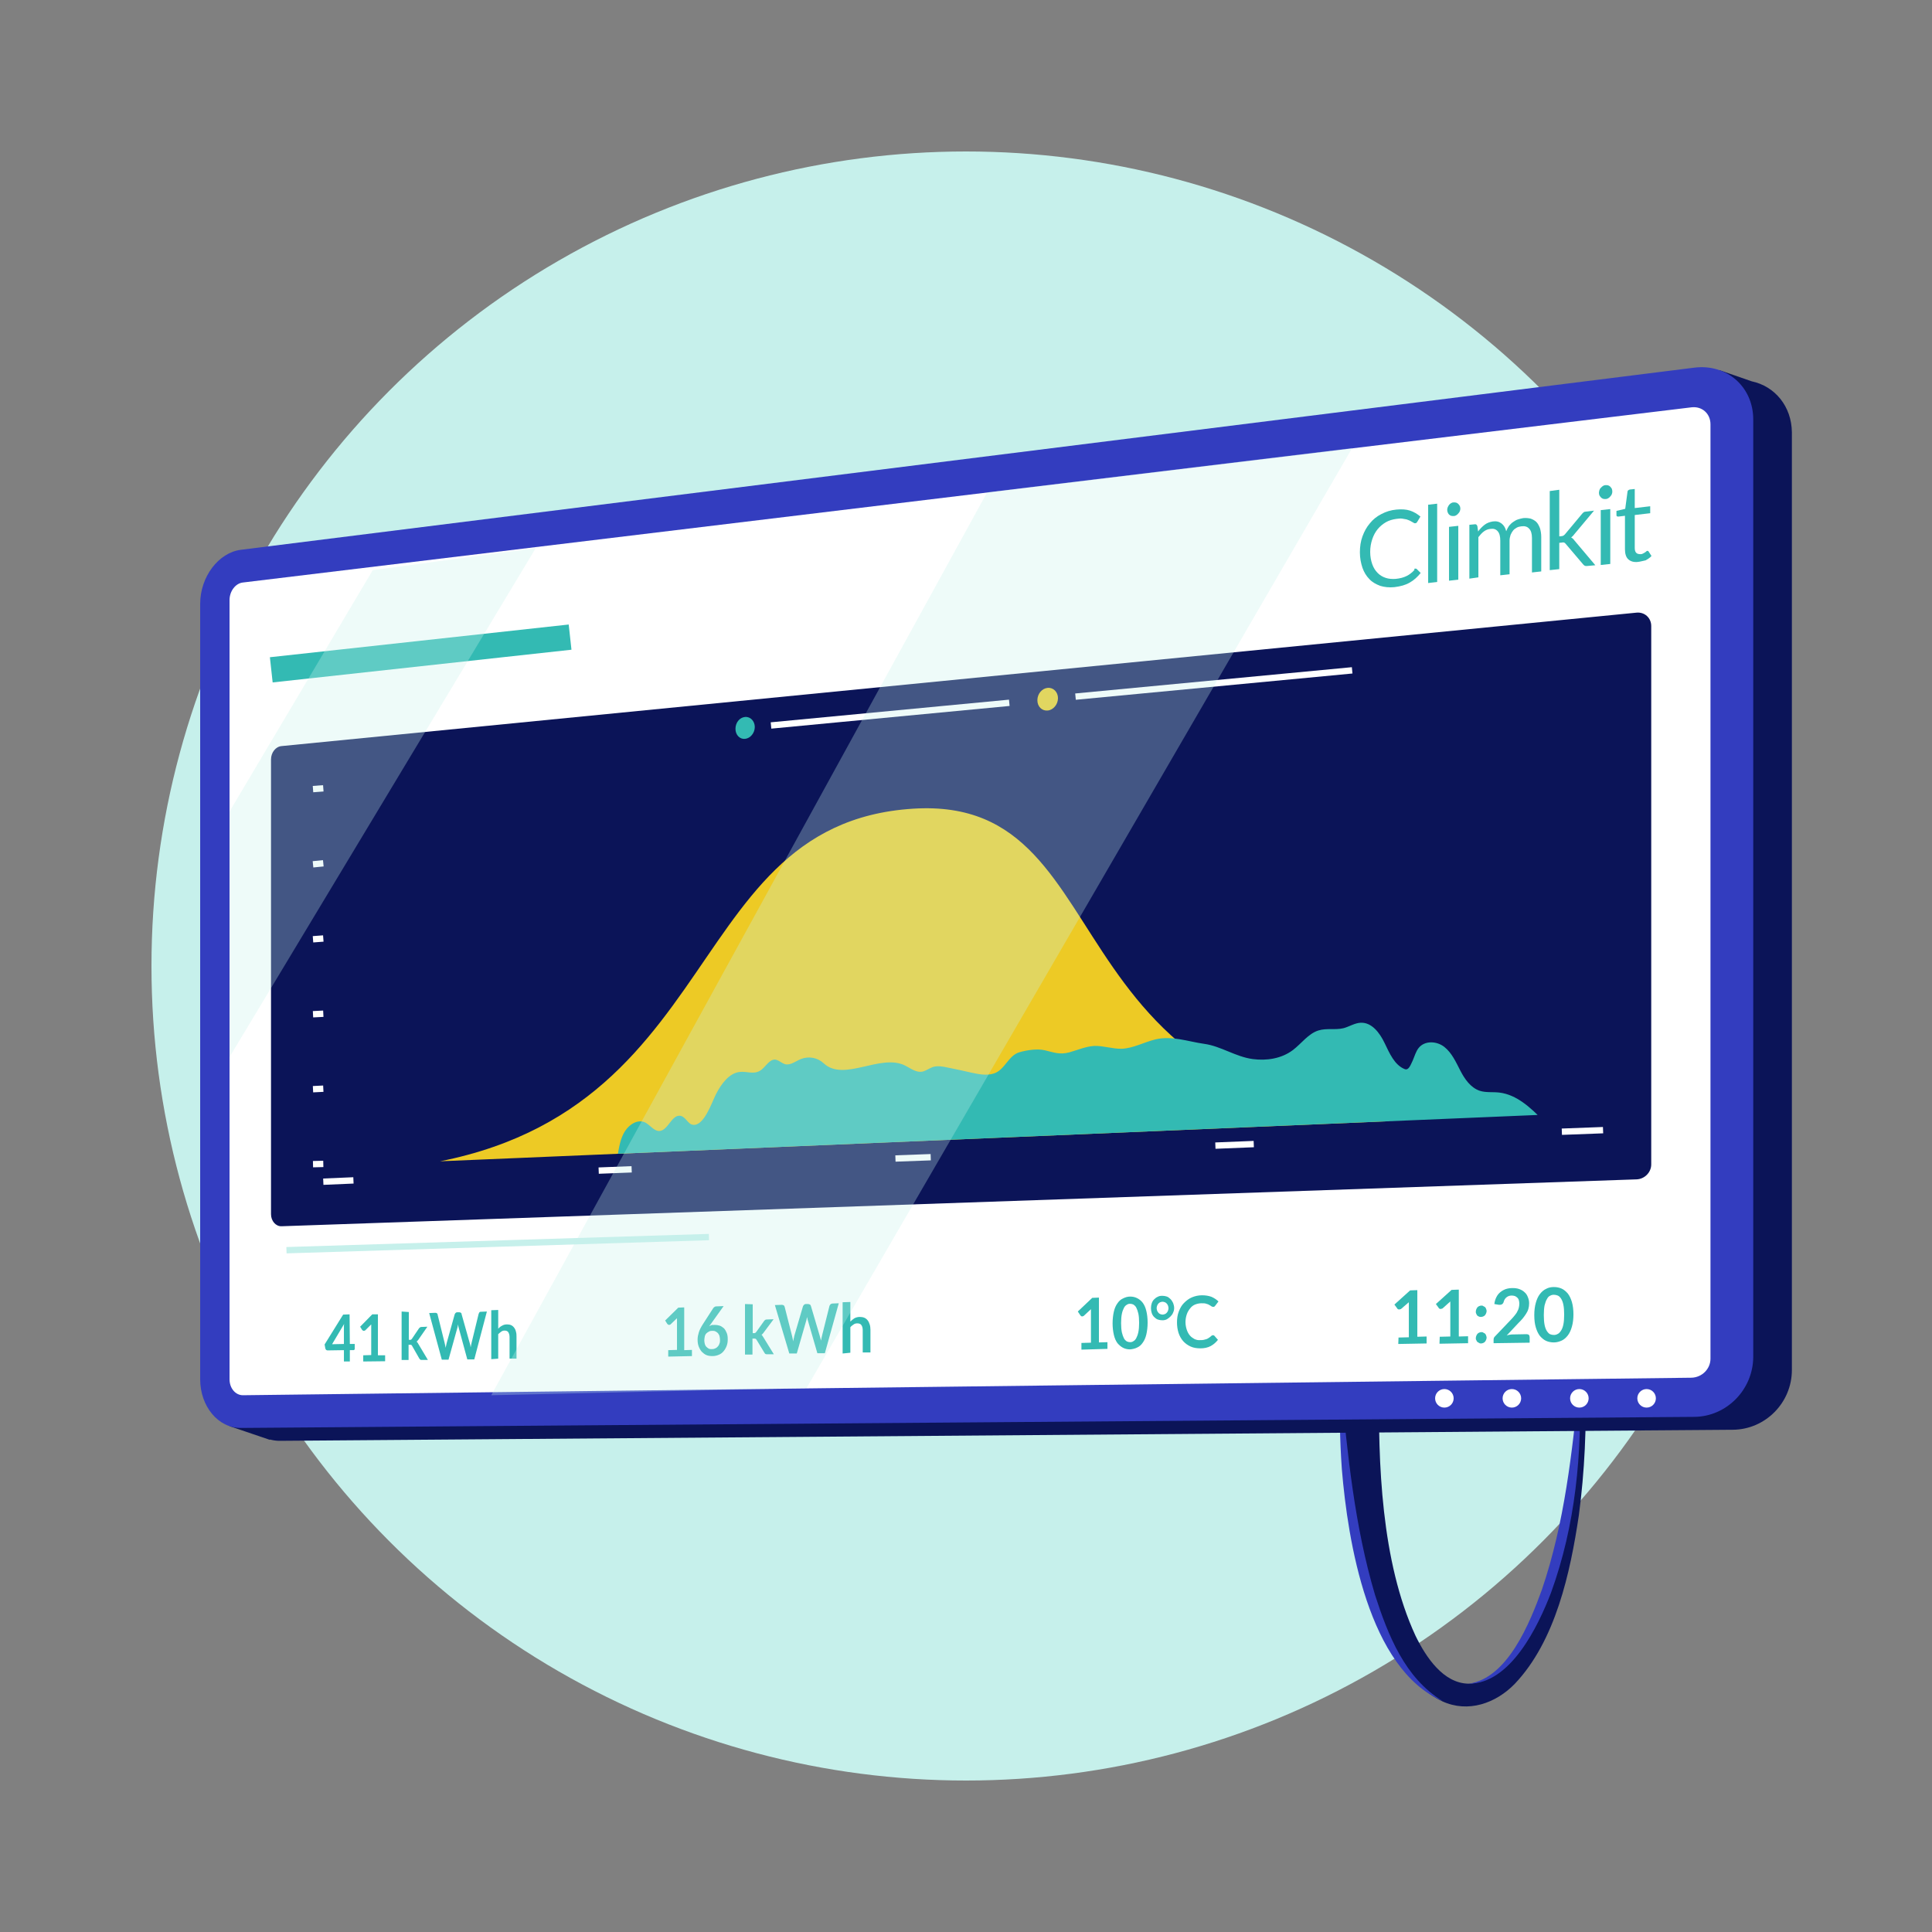<?xml version="1.0" encoding="utf-8"?>
<!-- Generator: Adobe Illustrator 27.8.1, SVG Export Plug-In . SVG Version: 6.00 Build 0)  -->
<svg version="1.1" id="Illustrations" xmlns="http://www.w3.org/2000/svg" xmlns:xlink="http://www.w3.org/1999/xlink" x="0px"
	 y="0px" viewBox="0 0 750 750" style="enable-background:new 0 0 750 750;" xml:space="preserve">
<rect x="0" y="0" width="750" height="750" fill="#808080" stroke="none"/>
<style type="text/css">
	.st0{fill:#0B1458;}
	.st1{fill:#333DBF;}
	.st2{fill:#FFFFFF;}
	.st3{enable-background:new    ;}
	.st4{fill:#33BAB3;}
	.st5{fill:none;stroke:#33BAB3;stroke-width:9.841;stroke-miterlimit:10;}
	.st6{fill:none;stroke:#FFFFFF;stroke-width:2.46;stroke-miterlimit:10;}
	.st7{fill:#EDCA25;}
	.st8{clip-path:url(#SVGID_00000163786567291134253810000017355745376496687269_);fill:#EDCA25;}
	.st9{clip-path:url(#SVGID_00000065061429564336771730000015982783955263002034_);}
	.st10{fill:none;stroke:#C6F0EB;stroke-width:2.46;stroke-miterlimit:10;}
	.st11{opacity:0.3;fill:#C6F0EB;enable-background:new    ;}
	.st12{fill:#C6F0EB;}
</style>
<symbol  id="New_Symbol_24" viewBox="-309 -208.4 617.9 416.8">
	<g>
		<path class="st0" d="M293.3,202.9l-12.4,4.3l-7.9-5.6l-551.2-69.1c-8.8-1.1-15.8-10.5-15.8-21v-301c0-3.4,0.7-6.5,2-9.2l-5.6-4
			l15.6-5.3l0.1,0.1c1.2-0.3,2.4-0.5,3.7-0.5l564.2,4.3c12.6,0.1,22.9,10.5,22.9,23.2v364C308.8,193.2,302.3,201,293.3,202.9z"/>
		<g id="XMLID_00000149383916157153471830000015079210427226048389_">
			<g>
				<path class="st1" d="M271-199.1l-564.2-4.3c-8.8-0.1-15.8,8.4-15.8,18.9v301c0,10.5,7.1,19.9,15.8,21L271,208.2
					c12.6,1.6,22.9-7.4,22.9-20.1v-364C293.8-188.6,283.5-199,271-199.1z"/>
				<path class="st2" d="M269.9-183.9l-562.3-6.8c-2.9,0-5.2,2.7-5.2,6.2V118c0,3.4,2.3,6.5,5.2,6.8l562.3,68
					c4.1,0.5,7.4-2.4,7.4-6.6v-362.7C277.3-180.5,274-183.8,269.9-183.9z"/>
				<path class="st0" d="M248.6-106.9l-526-18.2c-2.2-0.1-4.1,2-4.1,4.7V56.1c0,2.7,1.8,5,4.1,5.2l526,51.8c3.1,0.3,5.7-2,5.7-5.2
					v-209C254.3-104.2,251.7-106.8,248.6-106.9z"/>
				<g>
					<g>
						<g class="st3">
							<path class="st4" d="M162.7,130.2c0.2,0,0.4,0,0.6-0.2l1.5-1.5c-1.2-1.5-2.6-2.8-4.2-3.7c-1.7-1-3.6-1.5-6-1.8
								c-2-0.2-3.9,0-5.5,0.5c-1.6,0.6-3.1,1.4-4.2,2.6c-1.2,1.2-2.1,2.7-2.7,4.4c-0.6,1.8-1,3.8-1,6s0.3,4.3,1,6.2s1.6,3.6,2.9,5.1
								c1.2,1.5,2.7,2.7,4.5,3.6c1.7,0.9,3.6,1.5,5.7,1.7c2.1,0.2,3.9,0.1,5.4-0.4s2.8-1.3,4-2.3l-1.2-2c-0.1-0.1-0.2-0.3-0.3-0.4
								c-0.1-0.1-0.3-0.2-0.5-0.2s-0.4,0-0.5,0.1c-0.2,0.1-0.4,0.2-0.7,0.4s-0.6,0.3-0.9,0.5c-0.4,0.2-0.8,0.3-1.3,0.5
								c-0.5,0.1-1.1,0.2-1.7,0.3c-0.6,0.1-1.4,0-2.2-0.1c-1.5-0.2-2.9-0.6-4.1-1.3c-1.2-0.7-2.3-1.6-3.2-2.7
								c-0.9-1.1-1.6-2.4-2.1-3.9s-0.8-3.1-0.8-4.9c0-1.8,0.3-3.4,0.8-4.8c0.5-1.4,1.2-2.5,2.1-3.4c0.9-0.9,1.9-1.5,3.1-1.9
								c1.2-0.4,2.5-0.5,3.9-0.4c0.8,0.1,1.6,0.2,2.3,0.4c0.7,0.2,1.3,0.4,1.9,0.7c0.6,0.3,1.1,0.6,1.6,1s1,0.8,1.5,1.4
								C162.2,130.1,162.4,130.2,162.7,130.2z"/>
						</g>
						<g class="st3">
							<path class="st4" d="M171.2,155.4V125l-3.5-0.4V155L171.2,155.4z"/>
						</g>
						<g class="st3">
							<path class="st4" d="M180.2,153.5c0-0.4-0.1-0.7-0.2-1c-0.1-0.3-0.3-0.6-0.6-0.9c-0.2-0.3-0.5-0.5-0.8-0.7s-0.6-0.3-1-0.3
								c-0.3,0-0.7,0-1,0.1s-0.6,0.3-0.8,0.5s-0.4,0.5-0.5,0.8s-0.2,0.6-0.2,1s0.1,0.7,0.2,1c0.1,0.3,0.3,0.6,0.5,0.9
								c0.2,0.3,0.5,0.5,0.8,0.7s0.6,0.3,1,0.3c0.3,0,0.7,0,1-0.1s0.6-0.3,0.8-0.5s0.4-0.5,0.6-0.8
								C180.1,154.2,180.2,153.8,180.2,153.5z M179.4,146.8v-20.9l-3.6-0.4v20.9L179.4,146.8z"/>
						</g>
						<g class="st3">
							<path class="st4" d="M183.7,126.3v20.9l2.1,0.2c0.5,0.1,0.8-0.2,1-0.7l0.3-2.1c0.7,1,1.6,1.9,2.5,2.6c0.9,0.7,2,1.1,3.2,1.3
								c1.4,0.2,2.5-0.1,3.4-0.8s1.5-1.7,1.8-3c0.3,0.8,0.7,1.5,1.1,2.1c0.5,0.6,1,1.1,1.6,1.5s1.2,0.8,1.9,1s1.3,0.4,2,0.5
								c1.1,0.1,2,0,2.9-0.2c0.8-0.3,1.6-0.7,2.2-1.3c0.6-0.6,1-1.4,1.4-2.4c0.3-1,0.5-2.1,0.5-3.4v-13.4l-3.6-0.4v13.4
								c0,1.7-0.4,2.9-1.1,3.6c-0.7,0.8-1.7,1.1-3.1,0.9c-0.6-0.1-1.2-0.2-1.7-0.5s-1-0.6-1.4-1.1s-0.7-1-1-1.7
								c-0.2-0.7-0.4-1.4-0.4-2.2V128l-3.6-0.4V141c0,1.7-0.3,2.9-1,3.7s-1.6,1.1-2.9,0.9c-0.9-0.1-1.7-0.4-2.5-1s-1.4-1.3-2.1-2.2
								v-15.6L183.7,126.3z"/>
						</g>
						<g class="st3">
							<path class="st4" d="M218.6,160.8v-18.1l0.9,0.1c0.3,0,0.5,0.1,0.7,0.2c0.2,0.1,0.4,0.3,0.6,0.5l6.6,7.9
								c0.2,0.2,0.4,0.5,0.6,0.6c0.2,0.2,0.5,0.3,0.8,0.3l3.3,0.4l-7.7-9.2c-0.2-0.3-0.4-0.5-0.6-0.7c-0.2-0.2-0.4-0.4-0.6-0.5
								c0.2-0.1,0.5-0.3,0.7-0.5s0.4-0.4,0.6-0.7l8.1-9.6l-3.3-0.3c-0.3,0-0.6,0-0.8,0.1s-0.4,0.3-0.6,0.5l-6.8,8
								c-0.2,0.3-0.4,0.4-0.6,0.5c-0.2,0.1-0.5,0.1-0.9,0l-1-0.1V130l-3.7-0.4v30.7L218.6,160.8z"/>
						</g>
						<g class="st3">
							<path class="st4" d="M239.2,160.1c0-0.4-0.1-0.7-0.2-1c-0.1-0.3-0.3-0.6-0.6-0.9c-0.2-0.3-0.5-0.5-0.8-0.7s-0.7-0.3-1-0.3
								c-0.4,0-0.7,0-1,0.1s-0.6,0.3-0.8,0.5s-0.4,0.5-0.6,0.8c-0.1,0.3-0.2,0.6-0.2,1s0.1,0.7,0.2,1.1c0.1,0.3,0.3,0.7,0.6,0.9
								c0.2,0.3,0.5,0.5,0.8,0.7s0.6,0.3,1,0.3s0.7,0,1-0.1s0.6-0.3,0.8-0.5s0.4-0.5,0.6-0.8C239.1,160.8,239.2,160.5,239.2,160.1z
								 M238.4,153.3V132l-3.7-0.4v21.3L238.4,153.3z"/>
						</g>
						<g class="st3">
							<path class="st4" d="M249.2,132.8c-1.7-0.2-2.9,0.2-3.8,1c-0.9,0.8-1.3,2.2-1.3,3.9v13l-2.5-0.3c-0.2,0-0.4,0-0.6,0.1
								c-0.2,0.1-0.2,0.3-0.2,0.6v1.5l3.4,0.8l0.9,6.7c0,0.2,0.1,0.4,0.3,0.5c0.2,0.2,0.3,0.2,0.6,0.3l1.9,0.2v-7.4l6,0.7v-2.7
								l-6-0.7v-12.8c0-0.9,0.2-1.5,0.6-1.9c0.4-0.4,1-0.5,1.7-0.5c0.4,0,0.7,0.1,1,0.3c0.3,0.1,0.5,0.3,0.7,0.4
								c0.2,0.1,0.4,0.3,0.5,0.4c0.1,0.1,0.3,0.2,0.4,0.2c0.2,0,0.4-0.1,0.5-0.3l1.1-1.7c-0.6-0.7-1.4-1.2-2.3-1.7
								C251.1,133.2,250.1,132.9,249.2,132.8z"/>
						</g>
					</g>
				</g>
				<line class="st5" x1="-165.4" y1="103.6" x2="-281.4" y2="90.9"/>
				<path class="st4" d="M-93.7,68.7c0,2.3-1.7,4.1-3.8,3.9c-2.1-0.2-3.7-2.2-3.7-4.6s1.7-4.1,3.7-3.9
					C-95.4,64.3-93.7,66.4-93.7,68.7z"/>
				<line class="st6" x1="-87.4" y1="69.3" x2="5.1" y2="78.1"/>
				<path class="st7" d="M24,79.9c0,2.4-1.8,4.2-4,4s-4-2.3-4-4.8s1.8-4.2,4-4C22.2,75.3,24,77.5,24,79.9z"/>
				<line class="st6" x1="30.8" y1="80.5" x2="138.2" y2="90.7"/>
				<line class="st6" x1="-261.2" y1="-107.8" x2="-249.5" y2="-107.3"/>
				<line class="st6" x1="-154.3" y1="-103.5" x2="-141.5" y2="-103"/>
				<line class="st6" x1="-39.1" y1="-98.8" x2="-25.4" y2="-98.3"/>
				<line class="st6" x1="85.1" y1="-93.8" x2="100" y2="-93.2"/>
				<line class="st6" x1="219.6" y1="-88.4" x2="235.6" y2="-87.8"/>
				<line class="st6" x1="-261.2" y1="-100.9" x2="-265.2" y2="-101"/>
				<line class="st6" x1="-261.2" y1="-71.7" x2="-265.2" y2="-71.9"/>
				<line class="st6" x1="-261.2" y1="-42.6" x2="-265.2" y2="-42.8"/>
				<line class="st6" x1="-261.2" y1="-13.4" x2="-265.2" y2="-13.7"/>
				<line class="st6" x1="-261.2" y1="15.8" x2="-265.2" y2="15.4"/>
				<line class="st6" x1="-261.2" y1="44.9" x2="-265.2" y2="44.6"/>
				<g>
					<g>
						<defs>
							<polygon id="SVGID_1_" points="-247.1,-101.2 219.6,-81.5 219.6,61.9 -247.1,22.6 							"/>
						</defs>
						<clipPath id="SVGID_00000106833418450056127590000018314337504493679499_">
							<use xlink:href="#SVGID_1_"  style="overflow:visible;"/>
						</clipPath>
						<path style="clip-path:url(#SVGID_00000106833418450056127590000018314337504493679499_);fill:#EDCA25;" d="M-247.1-103.5
							c0,0,609.7,26.1,435.3,18.6S55.3,42.5-32.2,37C-127.7,31-102-97.3-247.1-103.5z"/>
					</g>
					<g>
						<defs>
							<polygon id="SVGID_00000053533726060424778270000006941357142503927949_" points="-247.1,-101.2 219.6,-81.5 219.6,61.9 
								-247.1,22.6 							"/>
						</defs>
						<clipPath id="SVGID_00000075857437170764944320000002733643844346123408_">
							<use xlink:href="#SVGID_00000053533726060424778270000006941357142503927949_"  style="overflow:visible;"/>
						</clipPath>
						<g style="clip-path:url(#SVGID_00000075857437170764944320000002733643844346123408_);">
							<path class="st4" d="M212.3-84c-4.8,4.9-10.2,10-17,10.8c-2.5,0.3-5.2-0.1-7.6,0.7c-3.5,1.2-5.8,4.5-7.5,7.8
								s-3.3,6.9-6.2,9.2s-7.6,2.6-10-0.4c-1.1-1.4-1.6-3.3-2.3-4.9c-0.8-1.6-1.5-3.9-3.1-3.3c-4,1.6-5.9,6.2-7.8,10.1
								c-1.9,4-5,8.1-9.3,7.9c-2.3-0.1-4.4-1.5-6.6-2.1c-3.2-0.8-6.6,0.1-9.8-0.9c-3.9-1.2-6.6-5.1-9.9-7.6
								c-4.5-3.4-10.3-4.2-15.6-3.5c-6.7,0.9-12.3,5-18.8,5.9c-6.4,0.9-12.6,3.3-19.1,1.7c-4.4-1.1-8.5-3.4-12.9-3.6
								c-3.6-0.1-7.1,1.2-10.7,1.1c-3.3-0.2-6.5-1.6-9.7-2.5c-3.8-1-6,0-9.5,0.8c-2.9,0.7-7,0.1-10-0.8c-4.2-1.3-5.6-6.9-9.8-8.2
								c-2.8-0.9-5.8-0.3-8.6,0.3c-3.1,0.7-6.2,1.4-9.3,2c-1.9,0.4-3.9,0.8-5.8,0.2c-1.4-0.5-2.7-1.5-4.1-1.8
								c-2.3-0.4-4.4,1.2-6.5,2.3c-9.6,5-23.9-6.5-31.8,1c-2.4,2.2-5.8,2.8-8.8,1.6c-2-0.8-4-2.5-6.1-2c-1.4,0.4-2.6,1.7-4,1.8
								c-2.4,0-3.7-3.2-5.9-4.4c-2.4-1.4-5.1-0.1-7.7-0.4c-4.1-0.4-7.2-4.6-9.3-8.7c-1.6-3.2-4.7-12.6-9-11.8
								c-2,0.3-2.8,3.4-5.1,3.5c-3.1,0.1-4.5-5.5-7.6-5.9c-2.2-0.3-3.8,2.3-5.8,3.3c-2.7,1.3-6-0.6-7.8-3.4s-2.3-6.3-2.9-9.7
								L212.3-84z"/>
						</g>
					</g>
				</g>
				<line class="st10" x1="-275.5" y1="-134.4" x2="-111.5" y2="-129.3"/>
				<g>
					<g>
						<path class="st4" d="M-250.9-170.8h1.9v-1.8c0-0.2,0-0.3-0.1-0.4c-0.1-0.1-0.2-0.2-0.4-0.2h-1.4v-4.4h-2.3v4.4l-6.4-0.1
							c-0.2,0-0.3,0.1-0.5,0.2c-0.1,0.1-0.2,0.3-0.3,0.5l-0.3,1.6l7.2,11.6l2.5,0.1L-250.9-170.8L-250.9-170.8z M-253.2-164.9
							c0,0.3,0,0.6,0,0.9c0,0.3,0,0.6,0.1,1l-4.7-7.9l4.6,0.1L-253.2-164.9L-253.2-164.9z"/>
						<path class="st4" d="M-245.7-175.2l3.1,0.1v10.6c0,0.4,0,0.8,0,1.3l-2.2-2.2c-0.1-0.1-0.2-0.2-0.3-0.2s-0.2-0.1-0.3-0.1
							s-0.3,0-0.4,0.1c-0.1,0.1-0.2,0.1-0.3,0.2l-0.8,1.3l4.7,4.8h2.2v-15.9h2.8v-2.3l-8.5-0.1V-175.2z"/>
						<path class="st4" d="M-228-158.4v-10.8h0.5c0.2,0,0.3,0,0.4,0.1s0.2,0.2,0.3,0.3l2.7,4c0.1,0.2,0.3,0.3,0.4,0.4
							c0.1,0.1,0.3,0.2,0.5,0.2l2.4,0.1l-3.4-4.9c-0.1-0.2-0.2-0.3-0.4-0.5c-0.1-0.2-0.3-0.3-0.4-0.4c0.2-0.1,0.3-0.3,0.4-0.4
							c0.1-0.2,0.2-0.3,0.3-0.5l3.7-6.2h-2.4c-0.2,0-0.4,0-0.5,0.1s-0.3,0.2-0.4,0.4l-2.8,4.9c-0.1,0.2-0.2,0.3-0.3,0.4
							c-0.1,0.1-0.3,0.1-0.5,0.1h-0.6v-5.9h-2.7v18.8L-228-158.4z"/>
						<path class="st4" d="M-220.1-158.8l2.4,0.1c0.3,0,0.5-0.1,0.6-0.2c0.2-0.1,0.3-0.3,0.3-0.6l2.7-10.9c0.1-0.3,0.1-0.6,0.2-0.9
							c0.1-0.3,0.1-0.7,0.2-1c0.1,0.4,0.1,0.7,0.2,1c0.1,0.3,0.1,0.6,0.2,0.9l3.1,11.1c0.1,0.2,0.2,0.4,0.3,0.5
							c0.2,0.2,0.4,0.3,0.6,0.3h0.9c0.3,0,0.5-0.1,0.6-0.2c0.2-0.1,0.3-0.3,0.3-0.6l3.1-11c0.2-0.5,0.3-1.1,0.4-1.8
							c0.1,0.3,0.1,0.7,0.2,1c0.1,0.3,0.1,0.6,0.2,0.9l2.7,11.1c0.1,0.2,0.2,0.4,0.3,0.6c0.2,0.2,0.4,0.2,0.6,0.2l2.3,0.1l-4.9-18.6
							h-2.7l-3.4,12.5c0,0.2-0.1,0.3-0.1,0.5s-0.1,0.4-0.1,0.6c0-0.2-0.1-0.4-0.1-0.6c0-0.2-0.1-0.4-0.1-0.5l-3.5-12.6h-2.6
							L-220.1-158.8z"/>
						<path class="st4" d="M-196-176.7v19l2.7,0.1v-7.3c0.4,0.5,0.9,0.9,1.5,1.2c0.5,0.3,1.1,0.5,1.9,0.5c0.6,0,1.2-0.1,1.6-0.3
							c0.5-0.2,0.9-0.6,1.2-1s0.6-1,0.7-1.6c0.2-0.6,0.2-1.3,0.2-2v-8.4h-2.7v8.4c0,0.8-0.2,1.4-0.5,1.9c-0.3,0.4-0.8,0.6-1.4,0.6
							c-0.5,0-0.9-0.1-1.3-0.4c-0.4-0.3-0.8-0.6-1.2-1v-9.5L-196-176.7z"/>
					</g>
					<g>
						<path class="st4" d="M-127.3-173.2l3.4,0.1v11c0,0.4,0,0.9,0,1.3l-2.4-2.3c-0.1-0.1-0.2-0.2-0.3-0.2s-0.2-0.1-0.3-0.1
							c-0.2,0-0.3,0-0.4,0.1s-0.2,0.2-0.3,0.2l-0.9,1.4l5.1,5l2.3,0.1v-16.6l3,0.1v-2.4l-9.2-0.2
							C-127.3-175.7-127.3-173.2-127.3-173.2z"/>
						<path class="st4" d="M-109.2-163.4c0.6,0,1.3-0.1,1.9-0.3s1.1-0.6,1.6-1c0.5-0.5,0.8-1.1,1.1-1.8c0.3-0.7,0.4-1.5,0.4-2.5
							c0-0.9-0.1-1.7-0.4-2.5s-0.7-1.5-1.2-2.1s-1.1-1.1-1.9-1.4c-0.7-0.3-1.5-0.5-2.4-0.5s-1.7,0.1-2.4,0.4
							c-0.7,0.3-1.3,0.8-1.8,1.3c-0.5,0.6-0.9,1.3-1.2,2.1c-0.3,0.8-0.4,1.7-0.4,2.7c0,0.9,0.2,1.8,0.5,2.8c0.3,0.9,0.8,1.9,1.5,3
							l4,6.2c0.1,0.2,0.3,0.4,0.6,0.6c0.3,0.2,0.6,0.2,0.9,0.2l2.6,0.1l-5-7c-0.1-0.2-0.2-0.3-0.3-0.4c-0.1-0.1-0.2-0.3-0.3-0.4
							c0.3,0.2,0.7,0.3,1.1,0.5C-110.1-163.5-109.7-163.4-109.2-163.4z M-113.3-169.4c0-0.5,0.1-1,0.2-1.4s0.3-0.8,0.6-1.1
							c0.3-0.3,0.6-0.5,0.9-0.7c0.4-0.2,0.8-0.2,1.3-0.2s0.9,0.1,1.3,0.3s0.7,0.4,1,0.8c0.3,0.3,0.5,0.7,0.6,1.1
							c0.2,0.4,0.2,0.9,0.2,1.4s-0.1,1-0.2,1.5c-0.1,0.4-0.4,0.8-0.6,1.1c-0.3,0.3-0.6,0.5-1,0.7s-0.8,0.2-1.3,0.2s-0.9-0.1-1.2-0.3
							c-0.4-0.2-0.7-0.4-1-0.7s-0.5-0.7-0.6-1.1C-113.2-168.4-113.3-168.9-113.3-169.4z"/>
						<path class="st4" d="M-94.5-155.4v-11.2h0.5c0.2,0,0.3,0,0.5,0.1c0.1,0.1,0.2,0.2,0.4,0.4l3,4.2c0.1,0.2,0.3,0.3,0.4,0.4
							c0.1,0.1,0.3,0.2,0.6,0.2l2.7,0.1l-3.8-5.1c-0.1-0.2-0.3-0.4-0.4-0.5c-0.1-0.2-0.3-0.3-0.5-0.4c0.2-0.1,0.3-0.3,0.4-0.5
							s0.3-0.4,0.4-0.6l4-6.5h-2.6c-0.2,0-0.4,0-0.6,0.1s-0.3,0.2-0.4,0.4l-3.1,5.1c-0.1,0.2-0.2,0.3-0.4,0.4
							c-0.1,0.1-0.3,0.1-0.5,0.1h-0.7v-6.2h-2.9v19.6L-94.5-155.4z"/>
						<path class="st4" d="M-85.9-155.7l2.7,0.1c0.3,0,0.5-0.1,0.7-0.2c0.2-0.1,0.3-0.3,0.4-0.6l2.9-11.4c0.1-0.3,0.1-0.6,0.2-0.9
							c0.1-0.3,0.1-0.7,0.2-1.1c0.1,0.4,0.1,0.7,0.2,1.1c0.1,0.3,0.2,0.6,0.2,0.9l3.4,11.6c0.1,0.2,0.2,0.4,0.4,0.6
							c0.2,0.2,0.4,0.3,0.7,0.3h0.9c0.3,0,0.5-0.1,0.7-0.2c0.2-0.1,0.3-0.3,0.4-0.6l3.4-11.5c0.2-0.6,0.3-1.2,0.5-1.9
							c0.1,0.3,0.1,0.7,0.2,1s0.1,0.6,0.2,0.9l2.9,11.6c0.1,0.2,0.2,0.4,0.4,0.6c0.2,0.2,0.4,0.2,0.7,0.3l2.5,0.1l-5.4-19.4h-2.9
							l-3.8,13.1c0,0.2-0.1,0.3-0.1,0.5c-0.1,0.2-0.1,0.4-0.1,0.6c0-0.2-0.1-0.4-0.1-0.6c-0.1-0.2-0.1-0.4-0.1-0.5l-3.8-13.2h-2.9
							L-85.9-155.7z"/>
						<path class="st4" d="M-59.6-174.5v19.9l3,0.1v-7.6c0.5,0.5,1,0.9,1.6,1.3c0.6,0.3,1.3,0.5,2,0.5s1.3-0.1,1.8-0.3s1-0.6,1.3-1
							c0.4-0.5,0.6-1,0.8-1.6s0.3-1.3,0.3-2.1v-8.8h-3v8.7c0,0.8-0.2,1.5-0.5,1.9c-0.3,0.5-0.9,0.7-1.6,0.7c-0.5,0-1-0.1-1.4-0.4
							c-0.4-0.3-0.9-0.6-1.3-1.1v-9.9L-59.6-174.5z"/>
					</g>
					<g>
						<path class="st4" d="M33.1-170.4l3.7,0.1v11.6c0,0.5,0,0.9,0,1.4l-2.7-2.5c-0.1-0.1-0.2-0.2-0.3-0.2s-0.2-0.1-0.3-0.1
							c-0.2,0-0.3,0-0.5,0.1c-0.1,0.1-0.2,0.2-0.3,0.3l-1,1.5l5.6,5.3l2.6,0.1v-17.4l3.3,0.1v-2.6L33.1-173V-170.4z"/>
						<path class="st4" d="M58.8-162.5c0-1.7-0.2-3.3-0.5-4.6s-0.8-2.4-1.4-3.2c-0.6-0.9-1.3-1.5-2.2-1.9c-0.8-0.4-1.7-0.6-2.7-0.7
							c-1,0-1.9,0.2-2.7,0.6c-0.8,0.4-1.5,1-2.2,1.8c-0.6,0.8-1.1,1.9-1.4,3.2c-0.3,1.3-0.5,2.8-0.5,4.5s0.2,3.3,0.5,4.6
							s0.8,2.4,1.4,3.2c0.6,0.9,1.3,1.5,2.2,1.9c0.8,0.4,1.7,0.7,2.7,0.7s1.9-0.2,2.7-0.6c0.8-0.4,1.6-1,2.2-1.8
							c0.6-0.8,1.1-1.9,1.4-3.2C58.6-159.2,58.8-160.8,58.8-162.5z M55.5-162.6c0,1.5-0.1,2.6-0.3,3.6c-0.2,0.9-0.5,1.7-0.8,2.3
							s-0.7,0.9-1.1,1.2c-0.4,0.2-0.9,0.3-1.3,0.3c-0.5,0-0.9-0.1-1.3-0.4c-0.4-0.2-0.8-0.6-1.1-1.2c-0.3-0.6-0.6-1.3-0.8-2.3
							s-0.3-2.2-0.3-3.6c0-1.4,0.1-2.6,0.3-3.6c0.2-0.9,0.5-1.7,0.8-2.3s0.7-0.9,1.1-1.2c0.4-0.2,0.9-0.3,1.3-0.3
							c0.5,0,0.9,0.1,1.3,0.4c0.4,0.2,0.8,0.6,1.1,1.2c0.3,0.6,0.6,1.3,0.8,2.3C55.4-165.2,55.5-164,55.5-162.6z"/>
						<path class="st4" d="M60.1-156.9c0,0.7,0.1,1.3,0.3,1.9c0.2,0.6,0.5,1.1,0.9,1.5s0.9,0.8,1.4,1c0.5,0.3,1.1,0.4,1.8,0.4
							c0.6,0,1.2-0.1,1.8-0.3c0.5-0.2,1-0.6,1.4-1s0.7-0.9,1-1.5c0.2-0.6,0.4-1.2,0.4-1.9c0-0.6-0.1-1.2-0.4-1.8
							c-0.2-0.6-0.6-1.1-1-1.5s-0.9-0.8-1.4-1.1c-0.6-0.3-1.1-0.4-1.8-0.4c-0.6,0-1.2,0.1-1.8,0.3c-0.5,0.2-1,0.6-1.4,1
							s-0.7,0.9-0.9,1.5C60.2-158.2,60.1-157.6,60.1-156.9z M62.3-156.9c0-0.3,0.1-0.7,0.2-1c0.1-0.3,0.3-0.5,0.5-0.8
							c0.2-0.2,0.4-0.4,0.7-0.5c0.3-0.1,0.6-0.2,0.9-0.2s0.6,0.1,0.9,0.2c0.3,0.1,0.5,0.3,0.7,0.5s0.4,0.5,0.5,0.8s0.2,0.6,0.2,1
							s-0.1,0.7-0.2,1s-0.3,0.6-0.5,0.8s-0.4,0.4-0.7,0.5c-0.3,0.1-0.6,0.2-0.9,0.2s-0.6-0.1-0.9-0.2c-0.3-0.1-0.5-0.3-0.7-0.5
							s-0.4-0.5-0.5-0.8C62.4-156.2,62.3-156.6,62.3-156.9z"/>
						<path class="st4" d="M84.2-167.4c0.2,0,0.4-0.1,0.5-0.2l1.4-1.6c-0.8-1-1.7-1.8-2.8-2.4c-1.1-0.6-2.5-0.9-4-0.9
							c-1.4,0-2.7,0.2-3.8,0.7c-1.1,0.5-2.1,1.2-2.9,2.1c-0.8,0.9-1.4,2-1.8,3.2c-0.4,1.3-0.6,2.6-0.6,4.1s0.2,2.9,0.7,4.2
							s1.1,2.4,2,3.3c0.9,0.9,1.9,1.7,3.1,2.2s2.5,0.8,3.9,0.8s2.6-0.2,3.7-0.6c1.1-0.5,2-1.1,2.7-1.8L85-156
							c-0.1-0.1-0.2-0.2-0.3-0.3c-0.1-0.1-0.3-0.1-0.5-0.1s-0.4,0.1-0.6,0.2c-0.2,0.2-0.5,0.3-0.8,0.5s-0.7,0.4-1.2,0.5
							c-0.5,0.2-1.1,0.2-1.9,0.2c-0.9,0-1.7-0.2-2.5-0.5c-0.7-0.3-1.4-0.8-1.9-1.5c-0.5-0.6-1-1.4-1.3-2.3c-0.3-0.9-0.5-1.9-0.5-3
							s0.2-2.1,0.5-3s0.7-1.6,1.2-2.2c0.5-0.6,1.1-1,1.8-1.4c0.7-0.3,1.4-0.5,2.3-0.4c0.5,0,0.9,0,1.3,0.1s0.7,0.2,1.1,0.3
							c0.3,0.1,0.6,0.3,0.9,0.5s0.6,0.4,0.9,0.7c0.1,0.1,0.2,0.2,0.3,0.2C84-167.4,84.1-167.4,84.2-167.4z"/>
					</g>
					<g>
						<path class="st4" d="M156.2-168.3l4,0.1v12.1c0,0.5,0,1,0,1.5l-2.9-2.5c-0.1-0.1-0.2-0.2-0.4-0.2c-0.1,0-0.2-0.1-0.4-0.1
							s-0.3,0-0.5,0.1s-0.3,0.2-0.3,0.3l-1.1,1.5l6.1,5.5l2.8,0.1V-168l3.6,0.1v-2.7l-11-0.2L156.2-168.3L156.2-168.3z"/>
						<path class="st4" d="M172.2-168l4.1,0.1v12.1c0,0.5,0,1,0,1.5l-2.9-2.6c-0.1-0.1-0.2-0.2-0.4-0.2c-0.1,0-0.2-0.1-0.4-0.1
							s-0.4,0-0.5,0.1c-0.2,0.1-0.3,0.2-0.3,0.3l-1.1,1.5l6.1,5.5l2.8,0.1v-18.2l3.6,0.1v-2.7l-11.1-0.2L172.2-168L172.2-168z"/>
						<path class="st4" d="M186.2-158.2c0,0.3,0.1,0.6,0.2,0.9c0.1,0.3,0.3,0.5,0.4,0.7c0.2,0.2,0.4,0.4,0.7,0.5s0.5,0.2,0.8,0.2
							s0.6,0,0.8-0.2c0.3-0.1,0.5-0.3,0.7-0.4c0.2-0.2,0.3-0.4,0.4-0.7c0.1-0.3,0.2-0.5,0.2-0.8s-0.1-0.6-0.2-0.9
							c-0.1-0.3-0.3-0.5-0.4-0.7c-0.2-0.2-0.4-0.4-0.7-0.5s-0.5-0.2-0.8-0.2s-0.6,0-0.8,0.1c-0.3,0.1-0.5,0.3-0.7,0.4
							c-0.2,0.2-0.3,0.4-0.4,0.7C186.2-158.8,186.2-158.5,186.2-158.2z M186.2-168.5c0,0.3,0.1,0.6,0.2,0.9c0.1,0.3,0.3,0.5,0.4,0.7
							c0.2,0.2,0.4,0.4,0.7,0.5s0.5,0.2,0.8,0.2s0.6,0,0.8-0.2c0.3-0.1,0.5-0.3,0.7-0.4c0.2-0.2,0.3-0.4,0.4-0.7
							c0.1-0.3,0.2-0.6,0.2-0.8c0-0.3-0.1-0.6-0.2-0.9c-0.1-0.3-0.3-0.5-0.4-0.7c-0.2-0.2-0.4-0.4-0.7-0.5s-0.5-0.2-0.8-0.2
							s-0.6,0-0.8,0.2c-0.3,0.1-0.5,0.3-0.7,0.4c-0.2,0.2-0.3,0.4-0.4,0.7C186.2-169.1,186.2-168.8,186.2-168.5z"/>
						<path class="st4" d="M200.5-149.1c0.9,0,1.8-0.1,2.6-0.4c0.8-0.3,1.5-0.7,2-1.2c0.6-0.5,1-1.1,1.3-1.9
							c0.3-0.7,0.5-1.5,0.5-2.4c0-0.8-0.1-1.5-0.3-2.2s-0.5-1.3-0.9-1.9c-0.4-0.6-0.8-1.2-1.3-1.8s-1-1.1-1.6-1.7l-4.6-4.9
							c0.4,0.1,0.9,0.3,1.3,0.3c0.4,0.1,0.8,0.1,1.2,0.1l5.2,0.1c0.4,0,0.7-0.1,0.9-0.3s0.3-0.5,0.3-0.9v-2.1l-14-0.2v1.2
							c0,0.2,0,0.5,0.1,0.8s0.3,0.5,0.5,0.7l6.2,6.5c0.5,0.5,1,1.1,1.4,1.6s0.8,1,1,1.5c0.3,0.5,0.5,1,0.6,1.5s0.2,1,0.2,1.6
							c0,0.5-0.1,0.9-0.2,1.3c-0.1,0.4-0.3,0.7-0.6,1s-0.6,0.4-0.9,0.6c-0.4,0.1-0.8,0.2-1.2,0.2c-0.8,0-1.5-0.2-2.1-0.7
							c-0.5-0.4-0.9-1-1.1-1.8c-0.1-0.4-0.3-0.6-0.5-0.8s-0.5-0.2-0.8-0.3c-0.1,0-0.3,0-0.5,0l-1.8,0.3c0.1,1,0.4,1.9,0.8,2.7
							c0.4,0.8,0.9,1.4,1.5,1.9s1.3,0.9,2.1,1.2C198.7-149.2,199.6-149.1,200.5-149.1z"/>
						<path class="st4" d="M224.1-159.3c0-1.8-0.2-3.4-0.6-4.8c-0.4-1.4-0.9-2.5-1.6-3.4c-0.7-0.9-1.5-1.6-2.4-2s-1.9-0.7-3-0.7
							s-2.1,0.2-3,0.6c-0.9,0.4-1.7,1.1-2.4,1.9c-0.7,0.9-1.2,2-1.6,3.3c-0.4,1.3-0.6,2.9-0.6,4.8c0,1.8,0.2,3.4,0.6,4.8
							c0.4,1.4,0.9,2.5,1.6,3.4c0.7,0.9,1.5,1.6,2.4,2c0.9,0.5,1.9,0.7,3,0.7s2.1-0.2,3-0.6c0.9-0.4,1.7-1.1,2.4-1.9
							c0.7-0.9,1.2-2,1.6-3.3C223.9-155.9,224.1-157.5,224.1-159.3z M220.5-159.4c0,1.5-0.1,2.8-0.3,3.8s-0.5,1.8-0.9,2.4
							c-0.4,0.6-0.8,1-1.3,1.2s-1,0.3-1.5,0.3s-1-0.1-1.5-0.4c-0.5-0.2-0.9-0.7-1.2-1.3c-0.4-0.6-0.6-1.4-0.9-2.4
							c-0.2-1-0.3-2.3-0.3-3.8s0.1-2.8,0.3-3.8s0.5-1.8,0.9-2.4c0.4-0.6,0.8-1,1.2-1.2c0.5-0.2,1-0.3,1.5-0.3s1,0.1,1.5,0.4
							c0.5,0.2,0.9,0.7,1.3,1.3c0.4,0.6,0.7,1.4,0.9,2.4S220.5-160.9,220.5-159.4z"/>
					</g>
				</g>
			</g>
		</g>
		<polygon class="st11" points="-196,-190.7 -3.5,159.8 138.2,177 -73.6,-187.9 		"/>
		<polygon class="st11" points="-297.6,-59.4 -178.7,138.2 -242,129.6 -297.6,35.9 		"/>
	</g>
	<circle class="st2" cx="252.5" cy="-191.9" r="3.6"/>
	<circle class="st2" cx="226.4" cy="-191.9" r="3.6"/>
	<circle class="st2" cx="200.2" cy="-191.9" r="3.6"/>
	<circle class="st2" cx="174" cy="-191.9" r="3.6"/>
</symbol>
<g>
	<circle class="st12" cx="375" cy="375" r="316.2"/>
	<g>
		<path class="st0" d="M535.4,536.5c-0.5,31.4,0.8,69.8,14.1,98.5c4.1,8.4,10.8,18.4,20.5,18.6c9.9-0.2,17.4-10.2,22.3-18.4
			c11.1-19.6,15.5-42.4,18.4-64.6c1.3-11.3,2.1-22.7,2.3-34.1h2.5c0.4,17.3-0.3,34.6-2.6,51.8c-3.3,22.1-9,48.7-24.9,65.4
			c-7.3,7.5-18.1,11.4-28.2,6.7c-24.6-11.8-33-55.6-36.4-80.3c-1.9-14.5-2.8-29.1-3.2-43.6L535.4,536.5L535.4,536.5z"/>
		<g>
			<path class="st1" d="M560,660.3c-28.8-12.2-36.8-62.1-39.1-90c-0.8-11.3-1-22.6-0.5-33.8c2.7,27.8,5.4,55.8,13.4,82.7
				C538.8,634.7,545.4,651.5,560,660.3L560,660.3z"/>
		</g>
		<g>
			<path class="st1" d="M570.1,653.6c15.2-2,23.9-23.9,28.5-36.6c8.8-25.9,11.7-53.3,14.5-80.5c1.2,27.5-1.5,55.7-11,81.8
				C597.1,631.3,586.4,653.7,570.1,653.6L570.1,653.6z"/>
		</g>
	</g>
	<g>
		<defs>
			<rect id="SVGID_00000178174335023857470220000014780764523658435984_" x="77.8" y="142.4" width="617.8" height="416.9"/>
		</defs>
		<clipPath id="SVGID_00000138545868233868485500000010306183773125623481_">
			<use xlink:href="#SVGID_00000178174335023857470220000014780764523658435984_"  style="overflow:visible;"/>
		</clipPath>
		<g style="clip-path:url(#SVGID_00000138545868233868485500000010306183773125623481_);">
			
				<use xlink:href="#New_Symbol_24"  width="617.9" height="416.8" id="XMLID_00000029748710404724883640000011792106220845141135_" x="-309" y="-208.4" transform="matrix(1 0 0 -1 386.707 350.928)" style="overflow:visible;"/>
		</g>
	</g>
</g>
</svg>
